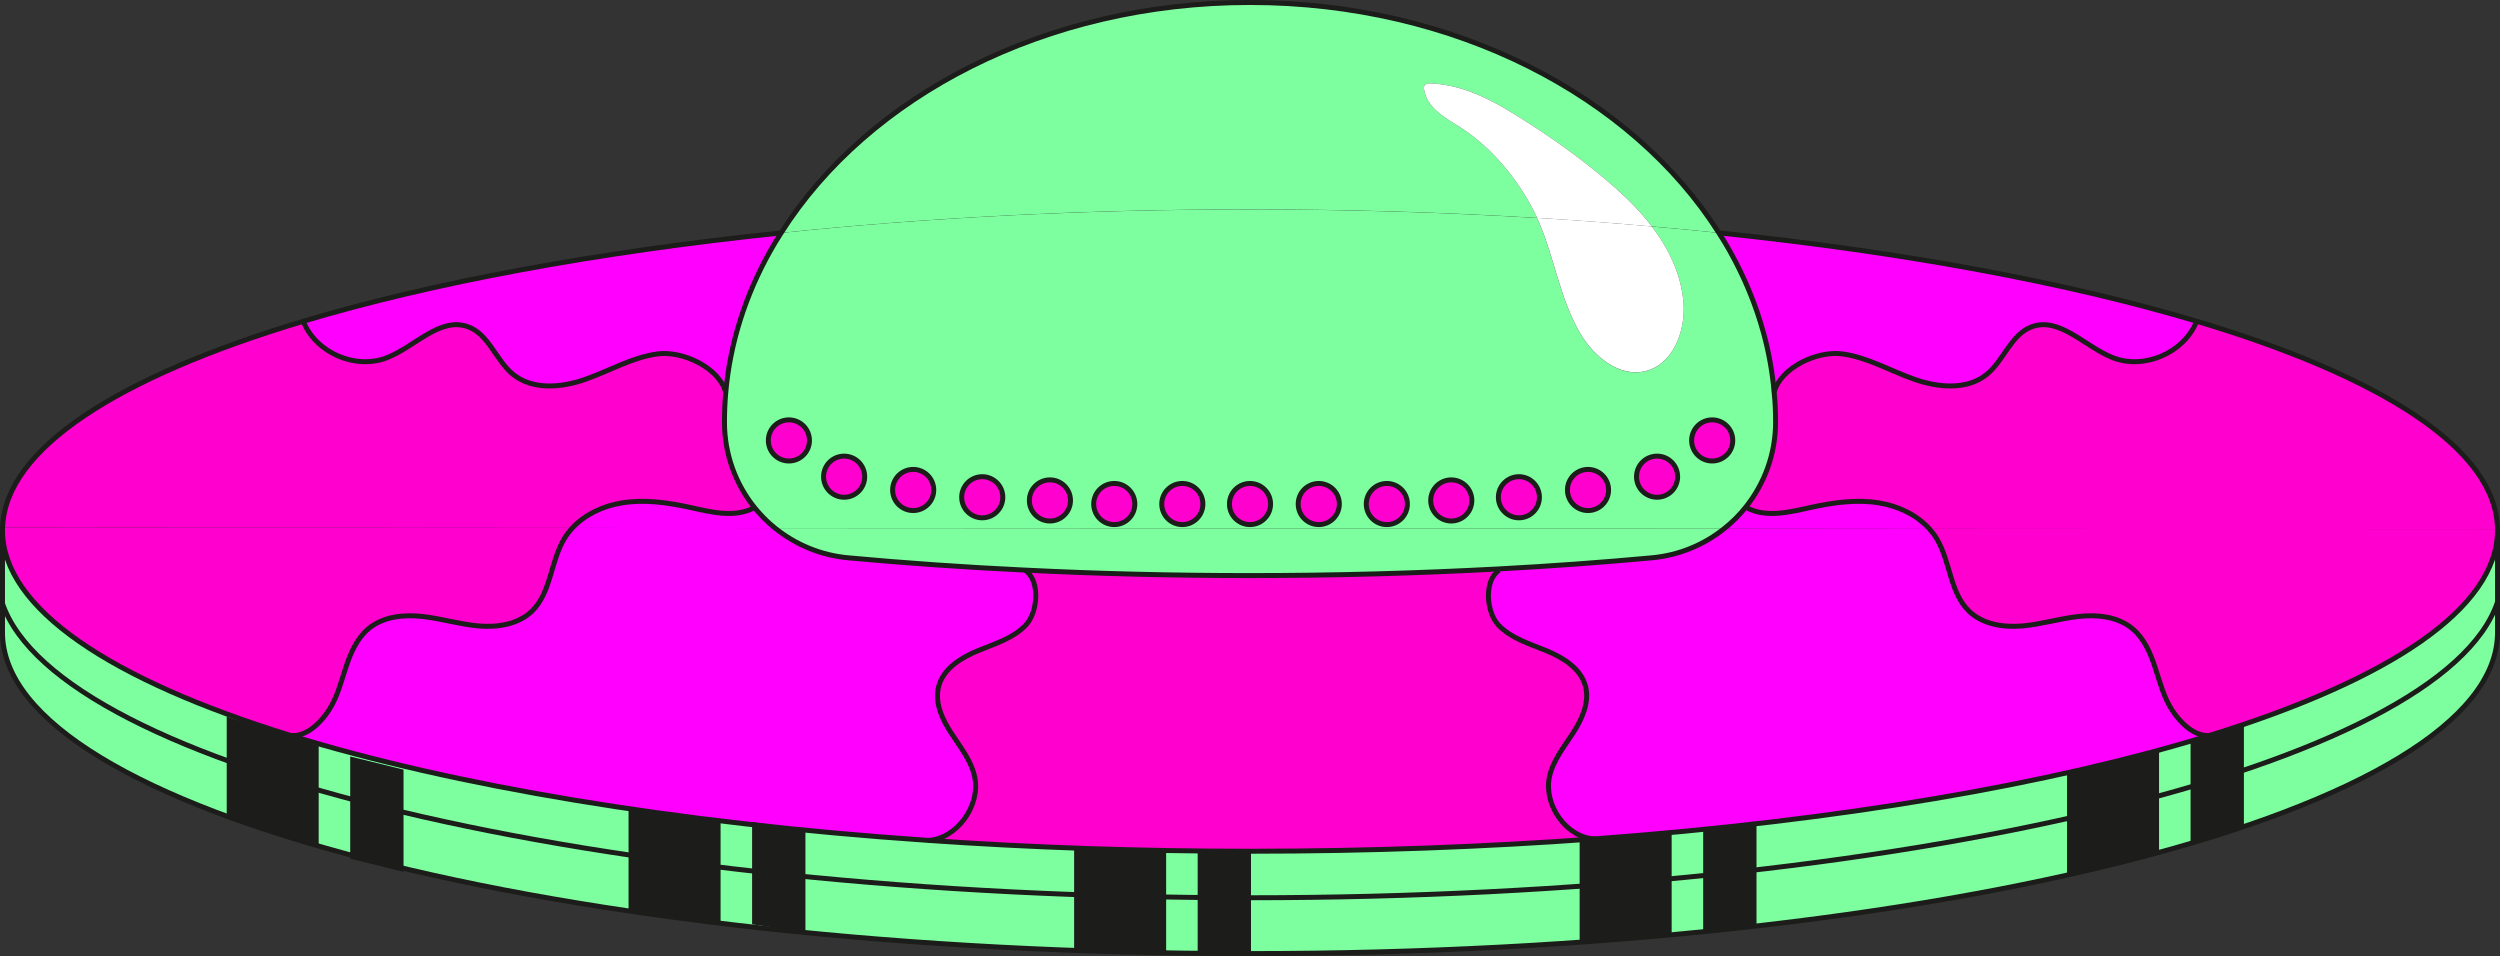 <?xml version="1.0" encoding="UTF-8"?>
<svg id="uuid-7ce57a89-298b-4468-924d-3c6982eaa596" data-name="Layer 2" xmlns="http://www.w3.org/2000/svg" viewBox="0 0 502.06 191.99">
  <rect x="0" y="0" width="502.06" height="191.99" fill="#333333" stroke="none"/>
  <defs>
    <style>
      .uuid-20503678-8988-4037-966d-97d116cec906 {
        fill: #ff00cf;
      }

      .uuid-20503678-8988-4037-966d-97d116cec906, .uuid-25f360c6-0bf6-428a-9abc-06219bb1d5b5, .uuid-0a3425fa-23ec-4c78-a7d5-905c175f5bf6, .uuid-5a833c36-7193-495f-a087-5e323f4293f6, .uuid-f8d81214-4073-4b37-aa16-ecad1e4026dd, .uuid-fd89349b-0596-44de-829c-bb04d21a02ca {
        stroke-width: 0px;
      }

      .uuid-25f360c6-0bf6-428a-9abc-06219bb1d5b5 {
        fill: #764ba4;
      }

      .uuid-0a3425fa-23ec-4c78-a7d5-905c175f5bf6 {
        fill: #f0f;
      }

      .uuid-5a833c36-7193-495f-a087-5e323f4293f6 {
        fill: #7dff9f;
      }

      .uuid-f8d81214-4073-4b37-aa16-ecad1e4026dd {
        fill: #fff;
      }

      .uuid-38f0c552-82d8-458b-973f-4dd5121a5c00 {
        fill: none;
        stroke: #1c1d1a;
        stroke-miterlimit: 10;
      }

      .uuid-fd89349b-0596-44de-829c-bb04d21a02ca {
        fill: #1c1d1a;
      }
    </style>
  </defs>
  <g id="uuid-55363607-21ed-4afe-b520-225e5c33a31a" data-name="Layer 1">
    <g>
      <g>
        <g>
          <path class="uuid-5a833c36-7193-495f-a087-5e323f4293f6" d="m501.56,120.9v6.12c0,35.6-112.17,64.47-250.53,64.47S.5,162.63.5,127.02v-5.81c11.33,32.9,119.71,59.07,250.53,59.07s239.51-26.4,250.53-59.39Z"/>
          <path class="uuid-5a833c36-7193-495f-a087-5e323f4293f6" d="m320.2,168.49c48.99-3.62,91.82-10.98,123.54-20.78,36.11-11.16,57.82-25.52,57.82-41.2v14.39c-11.02,32.99-119.49,59.39-250.53,59.39S11.83,154.11.5,121.22v-14.71c0,15.68,21.73,30.04,57.88,41.22,32.69,10.1,77.16,17.59,128,21.06,20.63,1.44,42.31,2.18,64.65,2.18,23.99,0,47.2-.88,69.17-2.48Z"/>
          <path class="uuid-20503678-8988-4037-966d-97d116cec906" d="m501.56,106.28v.22c0,15.68-21.71,30.04-57.82,41.2-3.02.22-5.84-2.5-7.51-5.06-1.7-2.58-2.45-5.64-3.42-8.57-.95-2.93-2.24-5.92-4.63-7.88-2.95-2.41-7.06-2.82-10.83-2.39-3.79.43-7.45,1.57-11.24,1.9-3.79.32-7.92-.32-10.66-2.95-3.9-3.73-3.75-10.03-6.55-14.64-.41-.69-.9-1.33-1.44-1.92l114.09.07Z"/>
          <path class="uuid-20503678-8988-4037-966d-97d116cec906" d="m501.56,106.28l-114.09-.07c-2.54-2.82-6.25-4.56-10.03-5.19-4.57-.77-9.26-.09-13.8.9-4.26.95-8.96,2.13-12.81.07l-.22-.17c3.73-4.69,5.96-10.62,5.96-17.03,0-2.04-.09-4.05-.28-6.05,1.34-4.91,8.63-8.35,13.68-7.67s9.61,3.38,14.43,5.08c4.84,1.72,10.7,2.24,14.64-1.01,3.4-2.8,4.82-7.97,8.94-9.5,5.66-2.11,10.72,4.01,16.35,6.2,6.29,2.46,14.25-.99,16.78-7.26l.02-.06c37.49,11.22,60.21,25.8,60.42,41.76Z"/>
          <path class="uuid-0a3425fa-23ec-4c78-a7d5-905c175f5bf6" d="m436.23,142.65c1.66,2.56,4.48,5.28,7.51,5.06-31.72,9.8-74.55,17.16-123.54,20.78-5.68-.35-10.19-6.8-9.05-12.42.69-3.3,2.91-6.03,4.74-8.85s3.38-6.22,2.5-9.47c-.97-3.53-4.48-5.69-7.86-7.08-3.38-1.4-7.08-2.48-9.6-5.13-2.5-2.65-2.93-9.05.15-11.03l-.02-.24c10.46-.56,20.67-1.31,30.58-2.22,5.53-.5,10.55-2.61,14.62-5.88l41.2.04c.54.6,1.03,1.23,1.44,1.92,2.8,4.61,2.65,10.9,6.55,14.64,2.74,2.63,6.87,3.27,10.66,2.95,3.79-.34,7.45-1.47,11.24-1.9,3.77-.43,7.88-.02,10.83,2.39,2.39,1.96,3.68,4.95,4.63,7.88.97,2.93,1.72,5.99,3.42,8.57Z"/>
          <path class="uuid-0a3425fa-23ec-4c78-a7d5-905c175f5bf6" d="m441.14,64.52l-.02.06c-2.54,6.27-10.49,9.73-16.78,7.26-5.64-2.18-10.7-8.31-16.35-6.2-4.13,1.53-5.54,6.7-8.94,9.5-3.94,3.25-9.8,2.73-14.64,1.01-4.82-1.7-9.37-4.41-14.43-5.08s-12.34,2.76-13.68,7.67c-.35-4-1.06-7.92-2.09-11.74-1.55-5.73-3.83-11.24-6.76-16.49-.71-1.27-1.46-2.52-2.26-3.75,37.3,3.88,70.14,10.03,95.96,17.75Z"/>
          <path class="uuid-0a3425fa-23ec-4c78-a7d5-905c175f5bf6" d="m387.47,106.21l-41.2-.04c1.61-1.27,3.08-2.74,4.35-4.35l.22.17c3.85,2.05,8.55.88,12.81-.07,4.54-.99,9.22-1.66,13.8-.9,3.77.63,7.49,2.37,10.03,5.19Z"/>
          <path class="uuid-5a833c36-7193-495f-a087-5e323f4293f6" d="m356.29,78.74c.19,2,.28,4.01.28,6.05,0,6.4-2.22,12.34-5.96,17.03-1.27,1.61-2.74,3.08-4.35,4.35l-190.64-.11c-1.06-.86-2.05-1.79-2.97-2.8-.39-.43-.78-.88-1.16-1.34-3.77-4.7-6.01-10.68-6.01-17.12,0-2.02.09-4,.26-5.97.88-10.03,3.98-19.55,8.87-28.3.71-1.27,1.46-2.52,2.26-3.75,29.07-3.04,60.84-4.72,94.15-4.72,19.85,0,39.17.6,57.67,1.72.17.37.34.77.5,1.16,3.06,7.26,4.14,15.25,8.2,22.1,2.73,4.61,7.77,8.76,12.98,7.52,5.53-1.29,8.12-7.92,7.73-13.57-.41-5.79-2.91-10.96-6.39-15.5,4.54.37,9.04.82,13.46,1.29.8,1.23,1.55,2.48,2.26,3.75,2.93,5.25,5.21,10.75,6.76,16.49,1.03,3.83,1.74,7.75,2.09,11.74Zm-8.31,9.71c0-2.28-1.85-4.13-4.13-4.13s-4.13,1.85-4.13,4.13,1.85,4.13,4.13,4.13,4.13-1.85,4.13-4.13Zm-11.07,7.28c0-2.28-1.85-4.13-4.13-4.13s-4.13,1.85-4.13,4.13,1.85,4.13,4.13,4.13,4.13-1.85,4.13-4.13Zm-13.87,2.67c0-2.28-1.85-4.13-4.13-4.13s-4.13,1.85-4.13,4.13,1.85,4.13,4.13,4.13,4.13-1.85,4.13-4.13Zm-13.89,1.46c0-2.28-1.83-4.13-4.11-4.13s-4.13,1.85-4.13,4.13,1.85,4.13,4.13,4.13,4.11-1.85,4.11-4.13Zm-13.57.63c0-2.28-1.85-4.13-4.13-4.13s-4.13,1.85-4.13,4.13,1.85,4.13,4.13,4.13,4.13-1.85,4.13-4.13Zm-12.94.73c0-2.28-1.85-4.13-4.13-4.13s-4.13,1.85-4.13,4.13,1.85,4.13,4.13,4.13,4.13-1.85,4.13-4.13Zm-13.67,0c0-2.28-1.85-4.13-4.13-4.13s-4.13,1.85-4.13,4.13,1.85,4.13,4.13,4.13,4.13-1.85,4.13-4.13Zm-13.82,0c0-2.28-1.85-4.13-4.13-4.13s-4.13,1.85-4.13,4.13,1.85,4.13,4.13,4.13,4.13-1.85,4.13-4.13Zm-13.59,0c0-2.28-1.85-4.13-4.13-4.13s-4.13,1.85-4.13,4.13,1.85,4.13,4.13,4.13,4.13-1.85,4.13-4.13Zm-13.67,0c0-2.28-1.85-4.13-4.13-4.13s-4.13,1.85-4.13,4.13,1.85,4.13,4.13,4.13,4.13-1.85,4.13-4.13Zm-12.92-.73c0-2.28-1.85-4.13-4.13-4.13s-4.13,1.85-4.13,4.13,1.85,4.13,4.13,4.13,4.13-1.85,4.13-4.13Zm-13.59-.63c0-2.28-1.85-4.13-4.13-4.13s-4.13,1.85-4.13,4.13,1.85,4.13,4.13,4.13,4.13-1.85,4.13-4.13Zm-13.87-1.46c0-2.28-1.85-4.13-4.13-4.13s-4.13,1.85-4.13,4.13,1.85,4.13,4.13,4.13,4.13-1.85,4.13-4.13Zm-13.87-2.67c0-2.28-1.85-4.13-4.13-4.13s-4.13,1.85-4.13,4.13,1.85,4.13,4.13,4.13,4.13-1.85,4.13-4.13Zm-11.09-7.28c0-2.28-1.85-4.13-4.13-4.13s-4.13,1.85-4.13,4.13,1.85,4.13,4.13,4.13,4.13-1.85,4.13-4.13Z"/>
          <circle class="uuid-20503678-8988-4037-966d-97d116cec906" cx="343.85" cy="88.45" r="4.13"/>
          <path class="uuid-5a833c36-7193-495f-a087-5e323f4293f6" d="m155.63,106.06l190.64.11c-4.07,3.27-9.09,5.38-14.62,5.88-9.91.91-20.13,1.66-30.58,2.22-16.17.88-32.9,1.34-50.03,1.34-15.44,0-30.54-.37-45.2-1.1-12.14-.58-23.97-1.42-35.42-2.46-5.6-.5-10.68-2.67-14.79-5.99Z"/>
          <path class="uuid-f8d81214-4073-4b37-aa16-ecad1e4026dd" d="m338.1,60.97c.39,5.66-2.2,12.28-7.73,13.57-5.21,1.23-10.25-2.91-12.98-7.52-4.05-6.85-5.13-14.84-8.2-22.1-.17-.39-.34-.78-.5-1.16,7.82.47,15.5,1.05,23.02,1.72,3.47,4.54,5.97,9.71,6.39,15.5Z"/>
          <path class="uuid-5a833c36-7193-495f-a087-5e323f4293f6" d="m345.18,46.76c-4.42-.47-8.92-.91-13.46-1.29-2.05-2.71-4.48-5.21-7-7.45-5.54-4.93-11.58-9.33-17.83-13.35-6.01-3.86-12.17-7.6-19.55-7.93-.45-.02-.99.02-1.25.39-.17.26-.15.62-.09.91.77,4.35,5.51,6.16,8.68,8.48,5.45,3.94,9.84,9.28,13.01,15.2.35.67.69,1.34,1.01,2.04-18.5-1.12-37.82-1.72-57.67-1.72-33.31,0-65.08,1.68-94.15,4.72C174.26,19.32,209.88.5,251.03.5s76.77,18.82,94.15,46.26Z"/>
          <circle class="uuid-20503678-8988-4037-966d-97d116cec906" cx="332.78" cy="95.73" r="4.13"/>
          <path class="uuid-f8d81214-4073-4b37-aa16-ecad1e4026dd" d="m324.72,38.03c2.52,2.24,4.95,4.74,7,7.45-7.52-.67-15.2-1.25-23.02-1.72-.32-.69-.65-1.36-1.01-2.04-3.17-5.92-7.56-11.26-13.01-15.2-3.17-2.32-7.92-4.13-8.68-8.48-.06-.3-.07-.65.09-.91.26-.37.8-.41,1.25-.39,7.37.34,13.54,4.07,19.55,7.93,6.25,4.01,12.28,8.42,17.83,13.35Z"/>
          <circle class="uuid-20503678-8988-4037-966d-97d116cec906" cx="318.91" cy="98.4" r="4.13"/>
          <path class="uuid-20503678-8988-4037-966d-97d116cec906" d="m318.39,137.76c.88,3.25-.67,6.65-2.5,9.47s-4.05,5.54-4.74,8.85c-1.14,5.62,3.38,12.06,9.05,12.42-21.97,1.61-45.18,2.48-69.17,2.48-22.35,0-44.02-.75-64.65-2.18,5.82-.37,10.55-7,9.37-12.71-.67-3.3-2.89-6.03-4.72-8.85-1.85-2.82-3.4-6.22-2.5-9.47.97-3.53,4.48-5.69,7.86-7.08,3.38-1.4,7.08-2.48,9.6-5.13,2.5-2.65,2.93-9.05-.15-11.03,14.66.73,29.76,1.1,45.2,1.1,17.14,0,33.87-.47,50.03-1.34l.02.24c-3.08,1.98-2.65,8.38-.15,11.03,2.52,2.65,6.22,3.73,9.6,5.13,3.38,1.38,6.89,3.55,7.86,7.08Z"/>
          <path class="uuid-20503678-8988-4037-966d-97d116cec906" d="m305.04,95.73c2.28,0,4.11,1.85,4.11,4.13s-1.83,4.13-4.11,4.13-4.13-1.85-4.13-4.13,1.85-4.13,4.13-4.13Z"/>
          <circle class="uuid-20503678-8988-4037-966d-97d116cec906" cx="291.45" cy="100.5" r="4.13"/>
          <circle class="uuid-20503678-8988-4037-966d-97d116cec906" cx="278.51" cy="101.22" r="4.13"/>
          <circle class="uuid-20503678-8988-4037-966d-97d116cec906" cx="264.84" cy="101.22" r="4.13"/>
          <circle class="uuid-20503678-8988-4037-966d-97d116cec906" cx="251.03" cy="101.22" r="4.13"/>
          <circle class="uuid-20503678-8988-4037-966d-97d116cec906" cx="237.44" cy="101.22" r="4.13"/>
          <circle class="uuid-20503678-8988-4037-966d-97d116cec906" cx="223.77" cy="101.22" r="4.13"/>
          <circle class="uuid-20503678-8988-4037-966d-97d116cec906" cx="210.85" cy="100.5" r="4.13"/>
          <path class="uuid-0a3425fa-23ec-4c78-a7d5-905c175f5bf6" d="m205.83,114.52c3.08,1.98,2.65,8.38.15,11.03-2.52,2.65-6.22,3.73-9.6,5.13-3.38,1.38-6.89,3.55-7.86,7.08-.9,3.25.65,6.65,2.5,9.47,1.83,2.82,4.05,5.54,4.72,8.85,1.18,5.71-3.55,12.34-9.37,12.71-50.84-3.47-95.31-10.96-128-21.06v-.02c3.08.3,5.96-2.46,7.64-5.06,1.7-2.58,2.45-5.64,3.42-8.57.95-2.93,2.24-5.92,4.63-7.88,2.95-2.41,7.06-2.82,10.83-2.39,3.79.43,7.45,1.57,11.24,1.9,3.79.32,7.92-.32,10.66-2.95,3.88-3.73,3.75-10.03,6.55-14.64.47-.77,1.01-1.47,1.61-2.11l40.68.04c4.11,3.32,9.19,5.49,14.79,5.99,11.44,1.05,23.28,1.89,35.42,2.46Z"/>
          <circle class="uuid-20503678-8988-4037-966d-97d116cec906" cx="197.26" cy="99.86" r="4.13"/>
          <circle class="uuid-20503678-8988-4037-966d-97d116cec906" cx="183.39" cy="98.4" r="4.13"/>
          <circle class="uuid-20503678-8988-4037-966d-97d116cec906" cx="169.52" cy="95.73" r="4.13"/>
          <circle class="uuid-20503678-8988-4037-966d-97d116cec906" cx="158.43" cy="88.45" r="4.13"/>
          <path class="uuid-0a3425fa-23ec-4c78-a7d5-905c175f5bf6" d="m156.88,46.76c-.8,1.23-1.55,2.48-2.26,3.75-4.89,8.76-7.99,18.28-8.87,28.3-1.29-4.95-8.63-8.42-13.68-7.75-5.08.67-9.61,3.38-14.45,5.08-4.82,1.72-10.68,2.24-14.64-1.01-3.4-2.8-4.82-7.97-8.94-9.5-5.66-2.11-10.72,4.01-16.34,6.2-6.31,2.46-14.26-.99-16.78-7.26l-.02-.06c25.84-7.73,58.66-13.87,95.98-17.75Z"/>
          <path class="uuid-0a3425fa-23ec-4c78-a7d5-905c175f5bf6" d="m155.63,106.06l-40.68-.04c2.54-2.71,6.16-4.39,9.86-5,4.57-.77,9.26-.09,13.8.9,4.26.95,8.96,2.13,12.81.07l.09-.07c.37.47.77.91,1.16,1.34.91,1.01,1.9,1.94,2.97,2.8Z"/>
          <path class="uuid-20503678-8988-4037-966d-97d116cec906" d="m151.5,101.91l-.09.07c-3.85,2.05-8.55.88-12.81-.07-4.54-.99-9.22-1.66-13.8-.9-3.7.62-7.32,2.3-9.86,5l-114.43-.07c.5-15.81,23.17-30.28,60.38-41.43l.02.06c2.52,6.27,10.47,9.73,16.78,7.26,5.62-2.18,10.68-8.31,16.34-6.2,4.13,1.53,5.54,6.7,8.94,9.5,3.96,3.25,9.82,2.73,14.64,1.01,4.84-1.7,9.37-4.41,14.45-5.08,5.06-.67,12.4,2.8,13.68,7.75-.17,1.98-.26,3.96-.26,5.97,0,6.44,2.24,12.42,6.01,17.12Z"/>
          <path class="uuid-20503678-8988-4037-966d-97d116cec906" d="m.52,105.95l114.43.07c-.6.63-1.14,1.34-1.61,2.11-2.8,4.61-2.67,10.9-6.55,14.64-2.74,2.63-6.87,3.27-10.66,2.95-3.79-.34-7.45-1.47-11.24-1.9-3.77-.43-7.88-.02-10.83,2.39-2.39,1.96-3.68,4.95-4.63,7.88-.97,2.93-1.72,5.99-3.42,8.57-1.68,2.6-4.56,5.36-7.64,5.06v.02C22.23,136.55.5,122.19.5,106.51c0-.19,0-.37.02-.56Z"/>
          <path class="uuid-25f360c6-0bf6-428a-9abc-06219bb1d5b5" d="m.52,105.95c-.02.19-.02.37-.02.56v-.56h.02Z"/>
        </g>
        <g>
          <path class="uuid-38f0c552-82d8-458b-973f-4dd5121a5c00" d="m501.56,106.51v20.52c0,35.6-112.17,64.47-250.53,64.47S.5,162.63.5,127.02v-21.08"/>
          <path class="uuid-38f0c552-82d8-458b-973f-4dd5121a5c00" d="m345.18,46.76c37.3,3.88,70.14,10.03,95.96,17.75,37.49,11.22,60.21,25.8,60.42,41.76v.22c0,15.68-21.71,30.04-57.82,41.2-31.72,9.8-74.55,17.16-123.54,20.78-21.97,1.61-45.18,2.48-69.17,2.48-22.35,0-44.02-.75-64.65-2.18-50.84-3.47-95.31-10.96-128-21.06C22.23,136.55.5,122.19.5,106.51c0-.19,0-.37.02-.56.5-15.81,23.17-30.28,60.38-41.43,25.84-7.73,58.66-13.87,95.98-17.75"/>
          <path class="uuid-38f0c552-82d8-458b-973f-4dd5121a5c00" d="m501.56,120.9c-11.02,32.99-119.49,59.39-250.53,59.39S11.83,154.11.5,121.22"/>
          <path class="uuid-38f0c552-82d8-458b-973f-4dd5121a5c00" d="m145.75,78.82c-1.29-4.95-8.63-8.42-13.68-7.75-5.08.67-9.61,3.38-14.45,5.08-4.82,1.72-10.68,2.24-14.64-1.01-3.4-2.8-4.82-7.97-8.94-9.5-5.66-2.11-10.72,4.01-16.34,6.2-6.31,2.46-14.26-.99-16.78-7.26"/>
          <path class="uuid-38f0c552-82d8-458b-973f-4dd5121a5c00" d="m356.29,78.74c1.34-4.91,8.63-8.35,13.68-7.67s9.61,3.38,14.43,5.08c4.84,1.72,10.7,2.24,14.64-1.01,3.4-2.8,4.82-7.97,8.94-9.5,5.66-2.11,10.72,4.01,16.35,6.2,6.29,2.46,14.25-.99,16.78-7.26"/>
          <path class="uuid-38f0c552-82d8-458b-973f-4dd5121a5c00" d="m186.38,168.79c5.82-.37,10.55-7,9.37-12.71-.67-3.3-2.89-6.03-4.72-8.85-1.85-2.82-3.4-6.22-2.5-9.47.97-3.53,4.48-5.69,7.86-7.08,3.38-1.4,7.08-2.48,9.6-5.13,2.5-2.65,2.93-9.05-.15-11.03"/>
          <path class="uuid-38f0c552-82d8-458b-973f-4dd5121a5c00" d="m320.46,168.51c-.09,0-.17,0-.26-.02-5.68-.35-10.19-6.8-9.05-12.42.69-3.3,2.91-6.03,4.74-8.85s3.38-6.22,2.5-9.47c-.97-3.53-4.48-5.69-7.86-7.08-3.38-1.4-7.08-2.48-9.6-5.13-2.5-2.65-2.93-9.05.15-11.03"/>
          <path class="uuid-38f0c552-82d8-458b-973f-4dd5121a5c00" d="m58.38,147.71c3.08.3,5.96-2.46,7.64-5.06,1.7-2.58,2.45-5.64,3.42-8.57.95-2.93,2.24-5.92,4.63-7.88,2.95-2.41,7.06-2.82,10.83-2.39,3.79.43,7.45,1.57,11.24,1.9,3.79.32,7.92-.32,10.66-2.95,3.88-3.73,3.75-10.03,6.55-14.64.47-.77,1.01-1.47,1.61-2.11,2.54-2.71,6.16-4.39,9.86-5,4.57-.77,9.26-.09,13.8.9,4.26.95,8.96,2.13,12.81.07"/>
          <path class="uuid-38f0c552-82d8-458b-973f-4dd5121a5c00" d="m443.87,147.71h-.13c-3.02.22-5.84-2.5-7.51-5.06-1.7-2.58-2.45-5.64-3.42-8.57-.95-2.93-2.24-5.92-4.63-7.88-2.95-2.41-7.06-2.82-10.83-2.39-3.79.43-7.45,1.57-11.24,1.9-3.79.32-7.92-.32-10.66-2.95-3.9-3.73-3.75-10.03-6.55-14.64-.41-.69-.9-1.33-1.44-1.92-2.54-2.82-6.25-4.56-10.03-5.19-4.57-.77-9.26-.09-13.8.9-4.26.95-8.96,2.13-12.81.07"/>
          <path class="uuid-38f0c552-82d8-458b-973f-4dd5121a5c00" d="m356.29,78.74c-.35-4-1.06-7.92-2.09-11.74-1.55-5.73-3.83-11.24-6.76-16.49-.71-1.27-1.46-2.52-2.26-3.75C327.8,19.32,292.18.5,251.03.5s-76.77,18.82-94.15,46.26c-.8,1.23-1.55,2.48-2.26,3.75-4.89,8.76-7.99,18.28-8.87,28.3-.17,1.98-.26,3.96-.26,5.97,0,6.44,2.24,12.42,6.01,17.12.37.47.77.91,1.16,1.34.91,1.01,1.9,1.94,2.97,2.8,4.11,3.32,9.19,5.49,14.79,5.99,11.44,1.05,23.28,1.89,35.42,2.46,14.66.73,29.76,1.1,45.2,1.1,17.14,0,33.87-.47,50.03-1.34,10.46-.56,20.67-1.31,30.58-2.22,5.53-.5,10.55-2.61,14.62-5.88,1.61-1.27,3.08-2.74,4.35-4.35,3.73-4.69,5.96-10.62,5.96-17.03,0-2.04-.09-4.05-.28-6.05Z"/>
          <circle class="uuid-38f0c552-82d8-458b-973f-4dd5121a5c00" cx="158.43" cy="88.45" r="4.13"/>
          <circle class="uuid-38f0c552-82d8-458b-973f-4dd5121a5c00" cx="169.52" cy="95.73" r="4.13"/>
          <circle class="uuid-38f0c552-82d8-458b-973f-4dd5121a5c00" cx="183.39" cy="98.4" r="4.13"/>
          <circle class="uuid-38f0c552-82d8-458b-973f-4dd5121a5c00" cx="197.26" cy="99.86" r="4.13"/>
          <circle class="uuid-38f0c552-82d8-458b-973f-4dd5121a5c00" cx="210.85" cy="100.5" r="4.13"/>
          <circle class="uuid-38f0c552-82d8-458b-973f-4dd5121a5c00" cx="223.77" cy="101.22" r="4.13"/>
          <circle class="uuid-38f0c552-82d8-458b-973f-4dd5121a5c00" cx="237.44" cy="101.22" r="4.13"/>
          <circle class="uuid-38f0c552-82d8-458b-973f-4dd5121a5c00" cx="343.85" cy="88.45" r="4.13"/>
          <circle class="uuid-38f0c552-82d8-458b-973f-4dd5121a5c00" cx="332.78" cy="95.73" r="4.13"/>
          <circle class="uuid-38f0c552-82d8-458b-973f-4dd5121a5c00" cx="318.91" cy="98.4" r="4.13"/>
          <path class="uuid-38f0c552-82d8-458b-973f-4dd5121a5c00" d="m300.91,99.86c0,2.28,1.85,4.13,4.13,4.13s4.11-1.85,4.11-4.13-1.83-4.13-4.11-4.13-4.13,1.85-4.13,4.13Z"/>
          <circle class="uuid-38f0c552-82d8-458b-973f-4dd5121a5c00" cx="291.45" cy="100.5" r="4.13"/>
          <circle class="uuid-38f0c552-82d8-458b-973f-4dd5121a5c00" cx="278.51" cy="101.22" r="4.13"/>
          <circle class="uuid-38f0c552-82d8-458b-973f-4dd5121a5c00" cx="264.84" cy="101.22" r="4.13"/>
          <circle class="uuid-38f0c552-82d8-458b-973f-4dd5121a5c00" cx="251.03" cy="101.22" r="4.13"/>
        </g>
      </g>
      <g>
        <g>
          <polygon class="uuid-fd89349b-0596-44de-829c-bb04d21a02ca" points="45.53 143.91 45.53 164.44 64 170.34 64 149.8 45.53 143.91"/>
          <polygon class="uuid-fd89349b-0596-44de-829c-bb04d21a02ca" points="70.33 151.92 70.33 172.45 81.04 175.09 81.04 154.56 70.33 151.92"/>
        </g>
        <g>
          <polygon class="uuid-fd89349b-0596-44de-829c-bb04d21a02ca" points="126.23 162.23 126.23 183.16 144.71 185.22 144.71 164.69 126.23 162.23"/>
          <polygon class="uuid-fd89349b-0596-44de-829c-bb04d21a02ca" points="151.04 165.08 151.04 185.62 161.75 187.22 161.75 166.7 151.04 165.08"/>
        </g>
        <g>
          <rect class="uuid-fd89349b-0596-44de-829c-bb04d21a02ca" x="215.71" y="170.56" width="18.48" height="20.54"/>
          <polygon class="uuid-fd89349b-0596-44de-829c-bb04d21a02ca" points="240.52 170.95 240.52 191.48 251.23 191.47 251.23 170.95 240.52 170.95"/>
        </g>
        <g>
          <polygon class="uuid-fd89349b-0596-44de-829c-bb04d21a02ca" points="317.23 168.75 317.23 189.28 335.71 187.64 335.71 167.11 317.23 168.75"/>
          <polygon class="uuid-fd89349b-0596-44de-829c-bb04d21a02ca" points="342.04 166.4 342.04 186.93 352.75 185.86 352.75 165.33 342.04 166.4"/>
        </g>
        <g>
          <polygon class="uuid-fd89349b-0596-44de-829c-bb04d21a02ca" points="415.11 155.2 415.11 175.74 433.59 171.13 433.59 150.59 415.11 155.2"/>
          <polygon class="uuid-fd89349b-0596-44de-829c-bb04d21a02ca" points="439.92 148.67 439.92 169.21 450.63 165.88 450.63 145.36 439.92 148.67"/>
        </g>
      </g>
    </g>
  </g>
</svg>